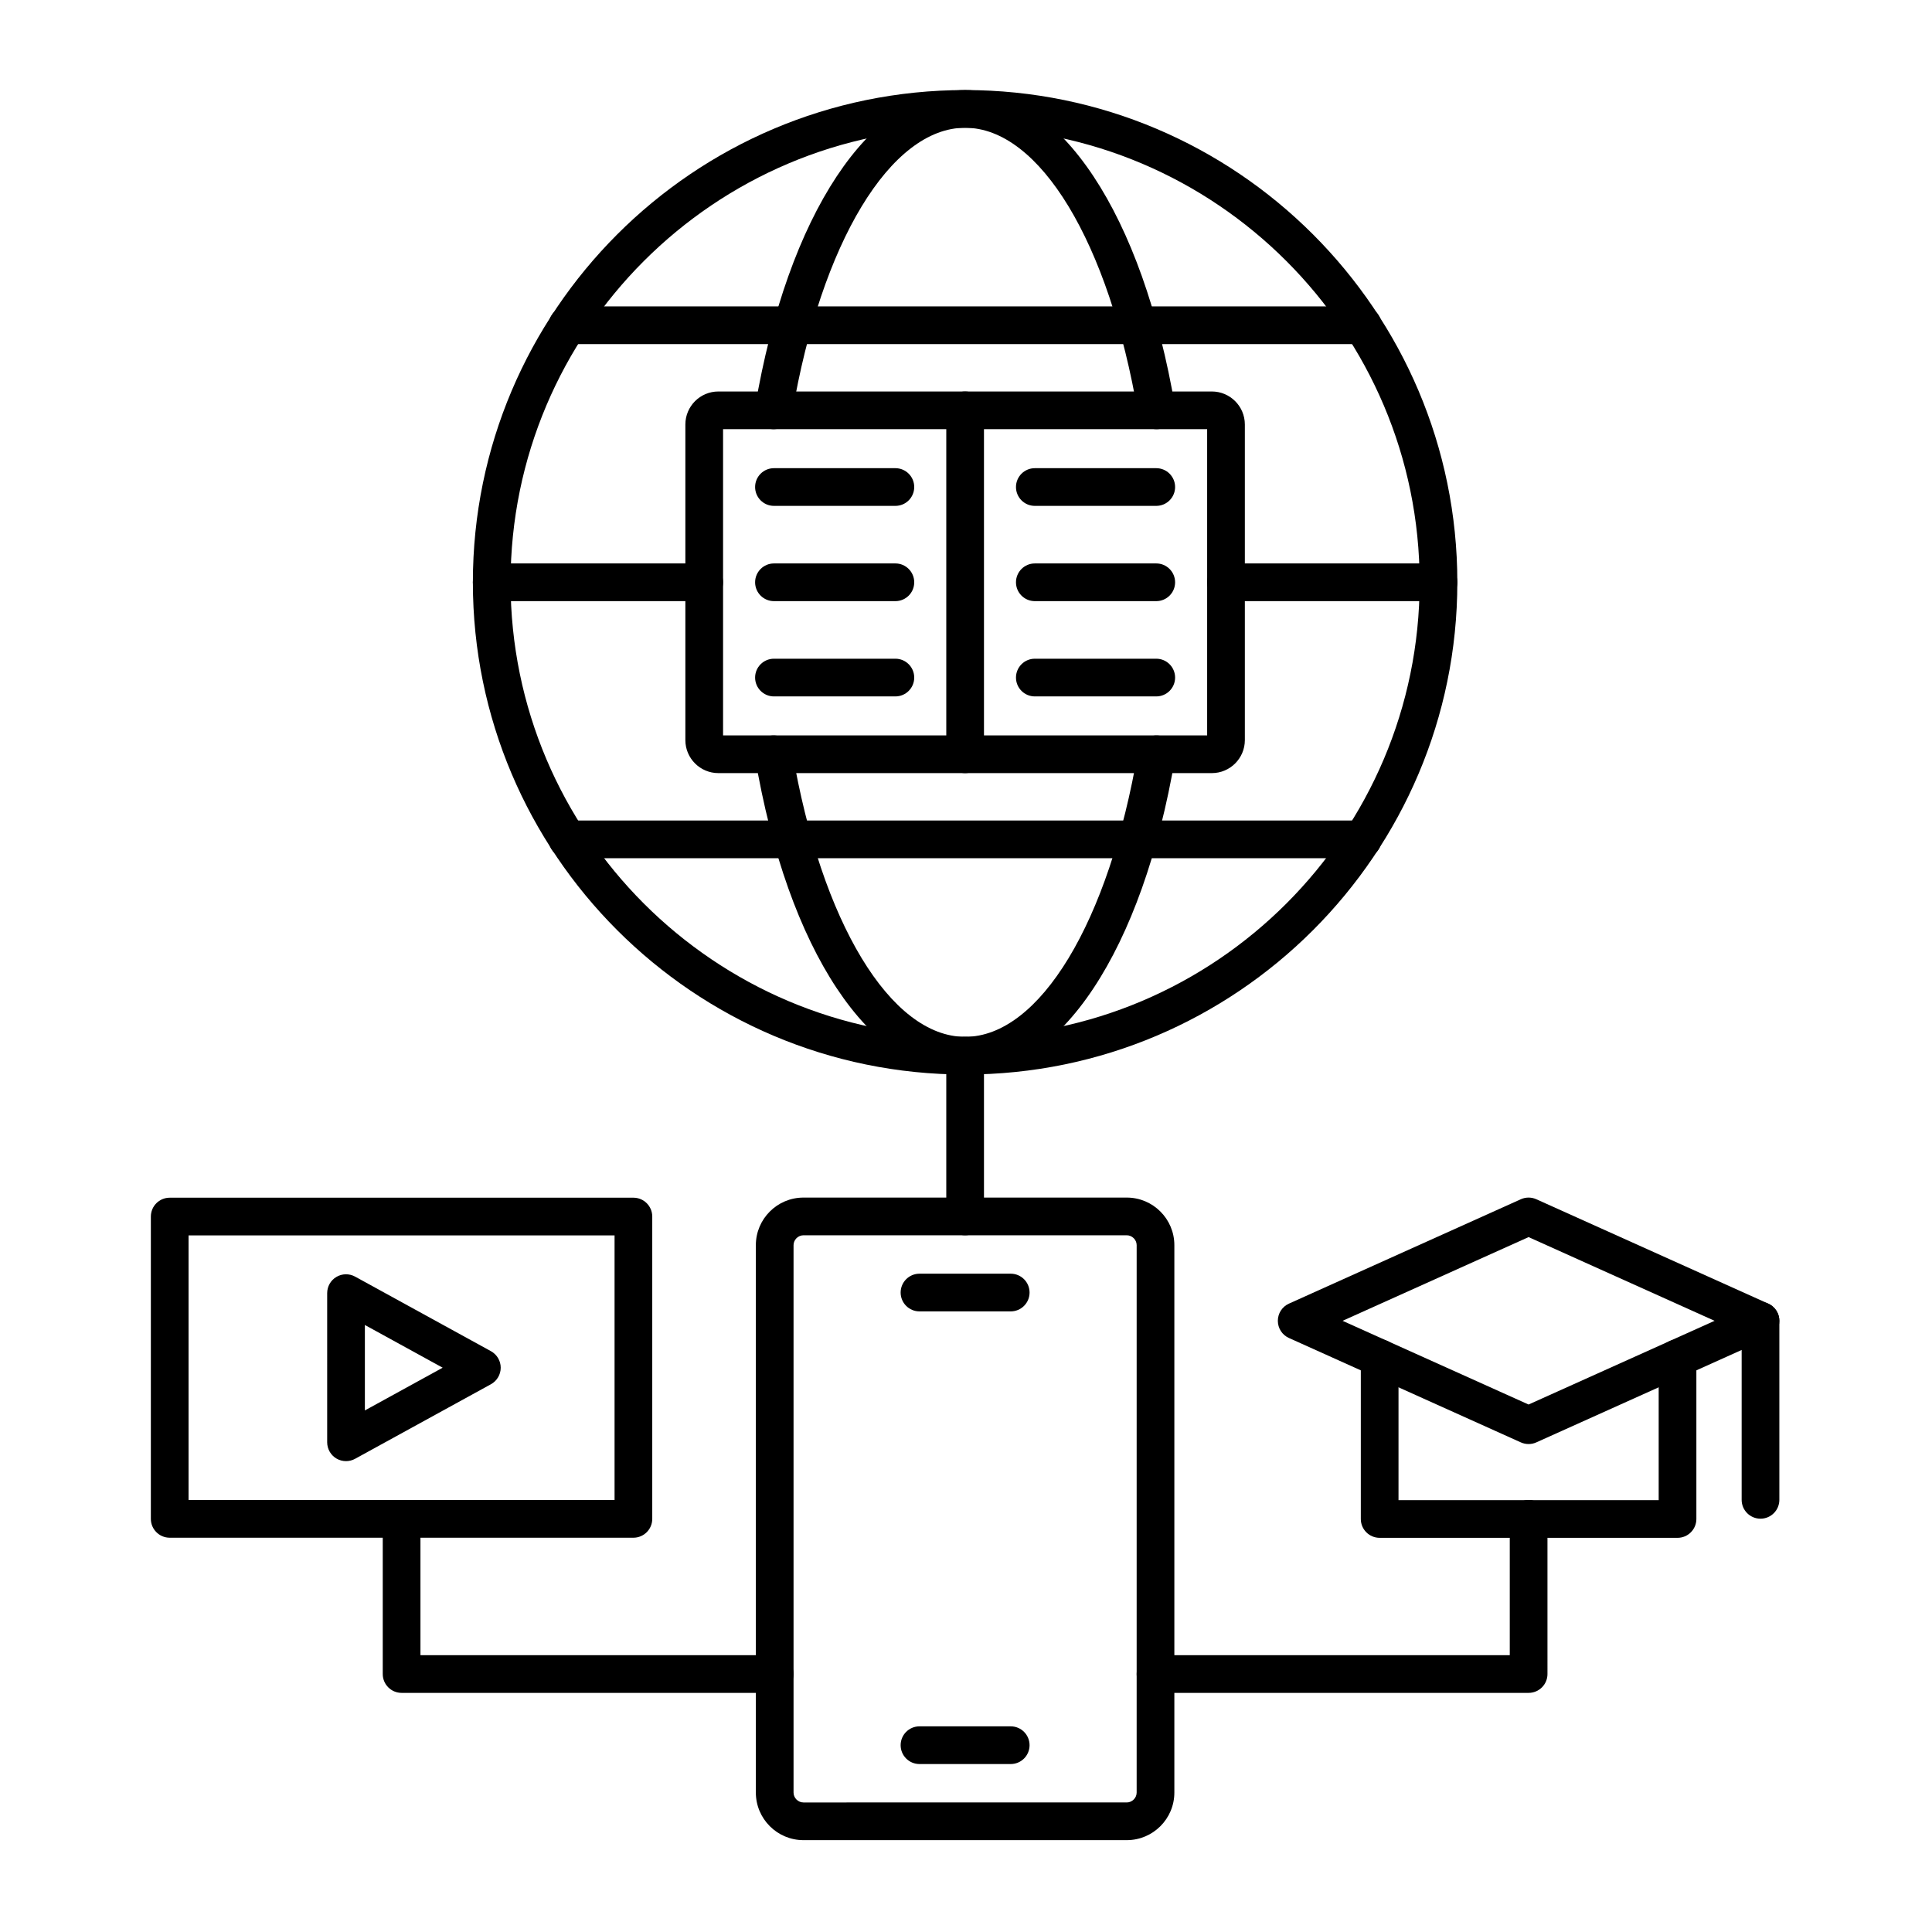 <svg width="656" height="656" viewBox="0 0 656 656" fill="none" xmlns="http://www.w3.org/2000/svg">
<path fill-rule="evenodd" clip-rule="evenodd" d="M245.514 249.707H321.304V145.725H245.514V249.707ZM327.703 262.505H243.912C237.741 262.505 232.711 257.483 232.711 251.308L232.712 144.125C232.712 137.948 237.738 132.926 243.912 132.926H327.703C331.237 132.926 334.103 135.792 334.103 139.326L334.106 256.106C334.106 259.64 331.236 262.507 327.703 262.505Z" fill="black"/>
<path fill-rule="evenodd" clip-rule="evenodd" d="M411.482 262.505H327.703C324.157 262.505 321.302 259.642 321.302 256.107C321.303 252.572 324.156 249.707 327.702 249.707L409.88 249.706V145.725H327.703C324.157 145.725 321.302 142.861 321.302 139.326C321.303 135.791 324.155 132.926 327.702 132.926H411.482C417.656 132.926 422.68 137.951 422.68 144.127L422.681 251.306C422.681 257.483 417.654 262.507 411.482 262.505Z" fill="black"/>
<path fill-rule="evenodd" clip-rule="evenodd" d="M392.599 171.768H351.371C347.837 171.768 344.97 168.904 344.97 165.369C344.972 161.832 347.836 158.968 351.37 158.968L392.599 158.967C396.133 158.967 399 161.834 399 165.369C399.002 168.903 396.132 171.769 392.599 171.768Z" fill="black"/>
<path fill-rule="evenodd" clip-rule="evenodd" d="M392.599 204.114H351.371C347.837 204.114 344.97 201.25 344.97 197.716C344.972 194.181 347.836 191.314 351.37 191.314L392.599 191.312C396.133 191.312 399 194.181 399 197.716C399.002 201.249 396.132 204.116 392.599 204.114Z" fill="black"/>
<path fill-rule="evenodd" clip-rule="evenodd" d="M392.599 236.464H351.371C347.837 236.464 344.97 233.599 344.97 230.065C344.972 226.53 347.836 223.664 351.37 223.664L392.599 223.662C396.133 223.662 399 226.531 399 230.065C399.002 233.599 396.132 236.466 392.599 236.464Z" fill="black"/>
<path fill-rule="evenodd" clip-rule="evenodd" d="M304.022 171.768H262.794C259.26 171.768 256.392 168.904 256.392 165.369C256.392 161.832 259.259 158.968 262.792 158.968L304.022 158.967C307.557 158.967 310.421 161.834 310.421 165.369C310.422 168.903 307.555 171.769 304.022 171.768Z" fill="black"/>
<path fill-rule="evenodd" clip-rule="evenodd" d="M304.022 204.114H262.794C259.26 204.114 256.392 201.25 256.392 197.716C256.392 194.181 259.259 191.314 262.792 191.314L304.022 191.312C307.557 191.312 310.421 194.181 310.421 197.716C310.422 201.249 307.555 204.116 304.022 204.114Z" fill="black"/>
<path fill-rule="evenodd" clip-rule="evenodd" d="M304.022 236.464H262.794C259.26 236.464 256.392 233.599 256.392 230.065C256.392 226.53 259.259 223.664 262.792 223.664L304.022 223.662C307.557 223.662 310.421 226.531 310.421 230.065C310.422 233.599 307.555 236.466 304.022 236.464Z" fill="black"/>
<path fill-rule="evenodd" clip-rule="evenodd" d="M327.703 43.379C242.592 43.379 173.361 112.616 173.361 197.717C173.363 282.815 242.591 352.052 327.702 352.052C412.801 352.049 482.03 282.816 482.03 197.717C482.03 112.614 412.8 43.381 327.703 43.379ZM327.703 364.851C235.538 364.851 160.561 289.876 160.561 197.717C160.561 105.554 235.538 30.58 327.702 30.58C419.855 30.577 494.83 105.556 494.83 197.717C494.832 289.875 419.854 364.852 327.703 364.851Z" fill="black"/>
<path fill-rule="evenodd" clip-rule="evenodd" d="M392.694 145.726C389.625 145.726 386.918 143.517 386.398 140.393C376.572 82.366 352.983 43.38 327.702 43.38C302.408 43.379 278.819 82.367 268.992 140.393C268.407 143.878 265.085 146.221 261.619 145.636C258.14 145.045 255.791 141.742 256.378 138.256C267.447 72.843 295.447 30.58 327.702 30.58C359.944 30.577 387.945 72.845 399.012 138.256C399.6 141.742 397.252 145.045 393.771 145.636C393.411 145.696 393.051 145.726 392.694 145.726ZM327.702 364.851C295.447 364.851 267.445 322.586 256.378 257.175C255.791 253.689 258.138 250.385 261.619 249.795C265.101 249.204 268.405 251.554 268.992 255.038C278.82 313.062 302.407 352.052 327.702 352.052C352.984 352.05 376.571 313.065 386.398 255.038C386.985 251.55 390.291 249.207 393.771 249.795C397.254 250.383 399.598 253.69 399.012 257.175C387.945 322.585 359.943 364.852 327.702 364.851Z" fill="black"/>
<path fill-rule="evenodd" clip-rule="evenodd" d="M239.111 204.114H166.963C163.429 204.114 160.561 201.25 160.561 197.716C160.561 194.181 163.427 191.315 166.961 191.315L239.111 191.312C242.661 191.312 245.511 194.181 245.511 197.716C245.513 201.249 242.658 204.116 239.111 204.114ZM488.433 204.114H416.282C412.748 204.114 409.88 201.25 409.88 197.716C409.88 194.181 412.746 191.315 416.28 191.315L488.433 191.312C491.964 191.312 494.83 194.181 494.83 197.716C494.832 201.249 491.964 204.116 488.433 204.114Z" fill="black"/>
<path fill-rule="evenodd" clip-rule="evenodd" d="M462.697 116.835H192.695C189.161 116.835 186.295 113.969 186.295 110.435C186.296 106.899 189.161 104.034 192.695 104.034L462.697 104.033C466.231 104.033 469.095 106.9 469.095 110.435C469.096 113.967 466.229 116.835 462.697 116.835Z" fill="black"/>
<path fill-rule="evenodd" clip-rule="evenodd" d="M462.697 291.399H192.695C189.161 291.399 186.295 288.535 186.295 285C186.296 281.463 189.161 278.6 192.695 278.6L462.697 278.598C466.231 278.598 469.095 281.465 469.095 285C469.096 288.534 466.229 291.4 462.697 291.399Z" fill="black"/>
<path fill-rule="evenodd" clip-rule="evenodd" d="M272.805 419.433C270.981 419.433 269.445 420.969 269.445 422.786V608.658C269.445 610.476 270.979 612.013 272.805 612.013L382.587 612.012C384.411 612.012 385.944 610.477 385.944 608.659L385.947 422.784C385.947 420.969 384.411 419.432 382.584 419.432L272.805 419.433ZM382.587 624.811H272.805C263.901 624.811 256.645 617.567 256.645 608.66L256.646 422.784C256.646 413.877 263.898 406.632 272.805 406.632L382.587 406.631C391.491 406.631 398.745 413.879 398.745 422.786L398.746 608.658C398.746 617.565 391.491 624.813 382.587 624.811Z" fill="black"/>
<path fill-rule="evenodd" clip-rule="evenodd" d="M343.183 445.276H312.21C308.676 445.276 305.808 442.41 305.808 438.877C305.808 435.34 308.675 432.475 312.208 432.475L343.183 432.475C346.718 432.475 349.583 435.342 349.583 438.877C349.586 442.408 346.716 445.277 343.183 445.276Z" fill="black"/>
<path fill-rule="evenodd" clip-rule="evenodd" d="M343.183 598.972H312.21C308.676 598.972 305.808 596.106 305.808 592.572C305.808 589.035 308.675 586.17 312.208 586.17H343.183C346.718 586.17 349.583 589.037 349.583 592.572C349.586 596.106 346.716 598.972 343.183 598.972Z" fill="black"/>
<path fill-rule="evenodd" clip-rule="evenodd" d="M327.704 419.433C324.158 419.433 321.303 416.568 321.303 413.033L321.304 358.452C321.304 354.918 324.156 352.053 327.703 352.053C331.238 352.05 334.103 354.918 334.103 358.453L334.106 413.031C334.106 416.565 331.237 419.433 327.704 419.433Z" fill="black"/>
<path fill-rule="evenodd" clip-rule="evenodd" d="M64.023 509.321H208.672V419.473H64.023V509.321ZM215.071 522.123H57.623C54.089 522.123 51.222 519.259 51.222 515.724L51.224 413.074C51.224 409.537 54.088 406.674 57.622 406.674L215.071 406.672C218.605 406.672 221.47 409.539 221.47 413.074L221.47 515.724C221.47 519.258 218.603 522.125 215.071 522.123Z" fill="black"/>
<path fill-rule="evenodd" clip-rule="evenodd" d="M123.893 449.891V478.905L150.306 464.397L123.893 449.891ZM117.494 496.12C116.36 496.12 115.225 495.824 114.225 495.229C112.28 494.077 111.091 491.982 111.091 489.721L111.092 439.075C111.092 436.813 112.278 434.719 114.225 433.568C116.174 432.415 118.585 432.378 120.572 433.466L166.696 458.786C168.737 459.912 170.014 462.062 170.014 464.398C170.015 466.734 168.734 468.885 166.694 470.009L120.572 495.328C119.612 495.856 118.545 496.121 117.494 496.12Z" fill="black"/>
<path fill-rule="evenodd" clip-rule="evenodd" d="M455.87 448.474L519.02 476.897L582.182 448.474L519.02 420.051L455.87 448.474ZM519.02 490.317C518.126 490.317 517.233 490.131 516.392 489.753L437.656 454.309C435.349 453.277 433.882 450.994 433.882 448.475C433.882 445.957 435.348 443.672 437.655 442.639L516.395 407.195C518.075 406.442 519.979 406.444 521.646 407.196L600.399 442.639C602.691 443.671 604.17 445.958 604.17 448.475C604.17 450.994 602.69 453.278 600.396 454.311L521.648 489.753C520.82 490.128 519.926 490.319 519.02 490.317Z" fill="black"/>
<path fill-rule="evenodd" clip-rule="evenodd" d="M597.77 515.663C594.236 515.663 591.369 512.798 591.369 509.263L591.371 448.475C591.371 444.941 594.236 442.076 597.769 442.076C601.304 442.076 604.169 444.942 604.169 448.476L604.17 509.261C604.17 512.798 601.303 515.664 597.77 515.663Z" fill="black"/>
<path fill-rule="evenodd" clip-rule="evenodd" d="M569.596 522.161H468.458C464.924 522.161 462.056 519.298 462.056 515.763V461.156C462.056 457.622 464.923 454.756 468.456 454.756C471.992 454.754 474.856 457.623 474.856 461.158L474.857 509.362H563.197V461.156C563.197 457.622 566.061 454.756 569.595 454.756C573.13 454.754 575.995 457.623 575.995 461.158L575.995 515.762C575.995 519.296 573.128 522.163 569.596 522.161Z" fill="black"/>
<path fill-rule="evenodd" clip-rule="evenodd" d="M263.047 574.807H136.363C132.829 574.807 129.96 571.943 129.96 568.408L129.961 515.722C129.961 512.185 132.827 509.322 136.361 509.322C139.894 509.32 142.761 512.188 142.761 515.723L142.763 562.006H263.048C266.582 562.006 269.447 564.873 269.447 568.408C269.447 571.942 266.58 574.809 263.047 574.807ZM519.035 574.807H392.348C388.814 574.807 385.947 571.943 385.947 568.408C385.949 564.871 388.814 562.008 392.347 562.008L512.633 562.006V515.723C512.633 512.185 515.5 509.322 519.033 509.322C522.567 509.32 525.434 512.188 525.434 515.723L525.435 568.408C525.435 571.942 522.566 574.809 519.035 574.807Z" fill="black"/>
</svg>
